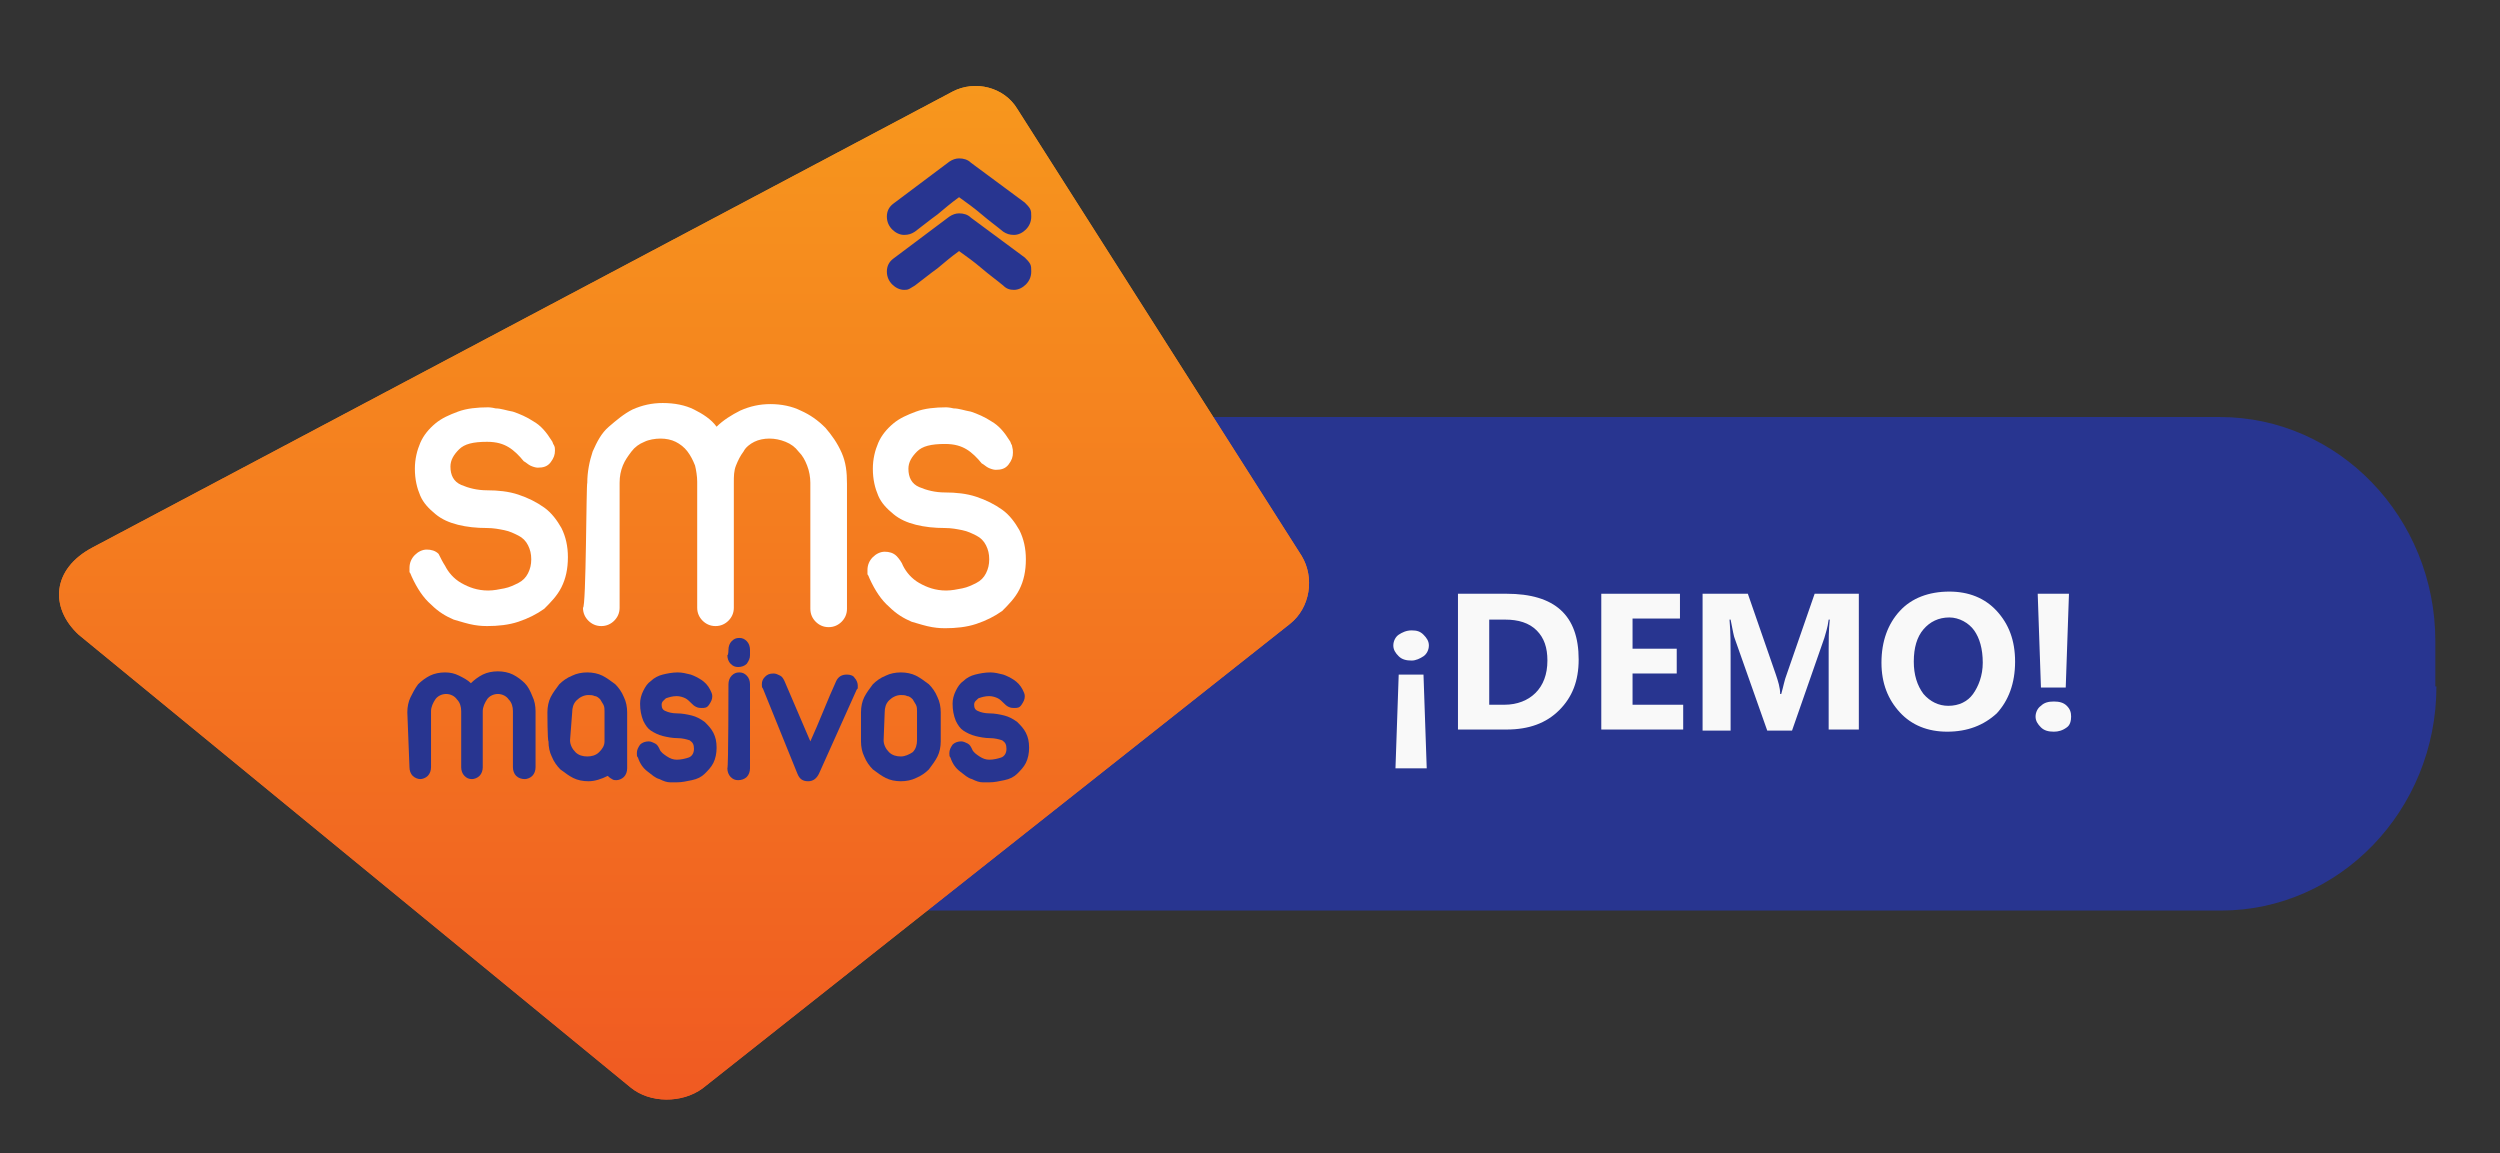 <?xml version="1.0" encoding="utf-8"?>
<!-- Generator: Adobe Illustrator 22.1.0, SVG Export Plug-In . SVG Version: 6.00 Build 0)  -->
<svg version="1.1" id="Layer_1" xmlns="http://www.w3.org/2000/svg" xmlns:xlink="http://www.w3.org/1999/xlink" x="0px" y="0px"
	 viewBox="0 0 232 107" style="enable-background:new 0 0 232 107;" xml:space="preserve">
<rect x="0" y="0" width="232" height="107" fill="#333333" stroke="none"/>
<style type="text/css">
	.st0{fill:#283590;}
	.st1{fill:url(#SVGID_1_);}
	.st2{fill:#FFFFFF;}
	.st3{fill:url(#SVGID_2_);}
	.st4{fill:#F9F9F9;}
</style>
<path class="st0" d="M226.1,63.7c0,11.5-9,20.8-20,20.8H85c-11,0-20-9.3-20-20.8v-4.2c0-11.5,9-20.8,20-20.8h121
	c11,0,20,9.3,20,20.8V63.7z"/>
<g>
	<g>
		<g>
			
				<linearGradient id="SVGID_1_" gradientUnits="userSpaceOnUse" x1="63.433" y1="5.99" x2="63.433" y2="100.01" gradientTransform="matrix(1 0 0 -1 0 108)">
				<stop  offset="0" style="stop-color:#F05A22"/>
				<stop  offset="1" style="stop-color:#F7971D"/>
			</linearGradient>
			<path class="st1" d="M88.4,8.5L8.6,50.8c-3.8,2-4,5.6-1.3,8.1l51.2,42c1.8,1.5,4.8,1.5,6.7,0.1l54.5-43.1
				c1.9-1.5,2.3-4.3,1.1-6.3L94.4,10.1C93.2,8.1,90.5,7.4,88.4,8.5z"/>
			<g>
				<path class="st2" d="M41.3,52.5c0.3,0.6,0.8,1.2,1.5,1.6c0.7,0.4,1.5,0.7,2.5,0.7c0.5,0,1-0.1,1.5-0.2c0.5-0.1,0.9-0.3,1.3-0.5
					c0.4-0.2,0.7-0.5,0.9-0.9c0.2-0.4,0.3-0.8,0.3-1.3c0-0.5-0.1-0.9-0.3-1.3c-0.2-0.4-0.5-0.7-0.9-0.9c-0.4-0.2-0.8-0.4-1.3-0.5
					s-1-0.2-1.6-0.2c-1,0-1.9-0.1-2.7-0.3c-0.8-0.2-1.5-0.5-2.1-1c-0.6-0.5-1.1-1-1.4-1.7c-0.3-0.7-0.5-1.5-0.5-2.5
					c0-0.9,0.2-1.7,0.5-2.4c0.3-0.7,0.8-1.3,1.4-1.8s1.3-0.8,2.1-1.1c0.8-0.3,1.8-0.4,2.8-0.4c0,0,0.3,0,0.7,0.1
					c0.5,0,1,0.2,1.6,0.3c0.6,0.2,1.3,0.5,1.9,0.9c0.7,0.4,1.2,1,1.7,1.8c0.1,0.1,0.1,0.3,0.2,0.4c0.1,0.2,0.1,0.3,0.1,0.5
					c0,0.4-0.1,0.7-0.4,1.1s-0.7,0.5-1.2,0.5c-0.2,0-0.5-0.1-0.7-0.2s-0.4-0.3-0.6-0.4l0,0c-0.4-0.5-0.9-1-1.4-1.3
					c-0.5-0.3-1.1-0.5-2-0.5c-1.3,0-2.1,0.2-2.6,0.7c-0.5,0.5-0.8,1-0.8,1.6c0,0.8,0.3,1.4,1,1.7c0.7,0.3,1.5,0.5,2.4,0.5
					c1,0,2,0.1,2.9,0.4c0.9,0.3,1.7,0.7,2.4,1.2c0.7,0.5,1.2,1.2,1.6,1.9c0.4,0.8,0.6,1.7,0.6,2.7c0,1.1-0.2,2-0.6,2.8
					c-0.4,0.8-1,1.4-1.6,2c-0.7,0.5-1.5,0.9-2.4,1.2c-0.9,0.3-1.9,0.4-2.9,0.4c-0.2,0-0.6,0-1.2-0.1c-0.6-0.1-1.2-0.3-1.9-0.5
					c-0.7-0.3-1.4-0.7-2.1-1.4c-0.7-0.6-1.3-1.5-1.8-2.6c-0.1-0.2-0.1-0.3-0.2-0.4c0-0.1,0-0.3,0-0.4c0-0.5,0.2-0.9,0.5-1.2
					c0.3-0.3,0.7-0.5,1.1-0.5c0.4,0,0.8,0.1,1.1,0.4C40.9,51.8,41.1,52.2,41.3,52.5L41.3,52.5z"/>
				<path class="st2" d="M54.5,44.8c0-1,0.2-2,0.5-2.9c0.4-0.9,0.8-1.7,1.5-2.3s1.4-1.2,2.2-1.6c0.9-0.4,1.8-0.6,2.8-0.6
					c1.1,0,2.1,0.2,2.9,0.6s1.6,0.9,2.1,1.6c0.6-0.6,1.4-1.1,2.2-1.5c0.9-0.4,1.8-0.6,2.8-0.6c1,0,2,0.2,2.8,0.6
					c0.9,0.4,1.6,0.9,2.3,1.6c0.6,0.7,1.1,1.4,1.5,2.3c0.4,0.9,0.5,1.8,0.5,2.9v11.6c0,0.5-0.2,0.9-0.5,1.2
					c-0.3,0.3-0.7,0.5-1.2,0.5c-0.5,0-0.9-0.2-1.2-0.5c-0.3-0.3-0.5-0.7-0.5-1.2V44.8c0-0.5-0.1-1.1-0.3-1.6s-0.4-0.9-0.8-1.3
					c-0.3-0.4-0.7-0.7-1.2-0.9c-0.5-0.2-1-0.3-1.5-0.3c-0.5,0-1,0.1-1.4,0.3c-0.4,0.2-0.8,0.5-1,0.9c-0.3,0.4-0.5,0.8-0.7,1.3
					c-0.2,0.5-0.2,1-0.2,1.6v11.6c0,0.5-0.2,0.9-0.5,1.2c-0.3,0.3-0.7,0.5-1.2,0.5c-0.5,0-0.9-0.2-1.2-0.5c-0.3-0.3-0.5-0.7-0.5-1.2
					V44.7c0-0.5-0.1-1.1-0.2-1.5c-0.2-0.5-0.4-0.9-0.7-1.3c-0.3-0.4-0.7-0.7-1.1-0.9s-0.9-0.3-1.4-0.3c-0.5,0-1.1,0.1-1.5,0.3
					c-0.5,0.2-0.9,0.5-1.2,0.9c-0.3,0.4-0.6,0.8-0.8,1.3s-0.3,1-0.3,1.6v11.6c0,0.5-0.2,0.9-0.5,1.2c-0.3,0.3-0.7,0.5-1.2,0.5
					c-0.5,0-0.9-0.2-1.2-0.5c-0.3-0.3-0.5-0.7-0.5-1.2C54.4,56.4,54.4,44.8,54.5,44.8z"/>
				<path class="st2" d="M83.8,52.5c0.3,0.6,0.8,1.2,1.5,1.6c0.7,0.4,1.5,0.7,2.5,0.7c0.5,0,1-0.1,1.5-0.2c0.5-0.1,0.9-0.3,1.3-0.5
					s0.7-0.5,0.9-0.9c0.2-0.4,0.3-0.8,0.3-1.3c0-0.5-0.1-0.9-0.3-1.3c-0.2-0.4-0.5-0.7-0.9-0.9c-0.4-0.2-0.8-0.4-1.3-0.5
					c-0.5-0.1-1-0.2-1.6-0.2c-1,0-1.9-0.1-2.7-0.3c-0.8-0.2-1.5-0.5-2.1-1c-0.6-0.5-1.1-1-1.4-1.7c-0.3-0.7-0.5-1.5-0.5-2.5
					c0-0.9,0.2-1.7,0.5-2.4s0.8-1.3,1.4-1.8c0.6-0.5,1.3-0.8,2.1-1.1c0.8-0.3,1.8-0.4,2.8-0.4c0,0,0.3,0,0.7,0.1
					c0.5,0,1,0.2,1.6,0.3c0.6,0.2,1.3,0.5,1.9,0.9c0.7,0.4,1.2,1,1.7,1.8c0.1,0.1,0.1,0.3,0.2,0.4C94,41.7,94,41.8,94,42
					c0,0.4-0.1,0.7-0.4,1.1c-0.3,0.4-0.7,0.5-1.2,0.5c-0.2,0-0.5-0.1-0.7-0.2s-0.4-0.3-0.6-0.4l0,0c-0.4-0.5-0.9-1-1.4-1.3
					c-0.5-0.3-1.1-0.5-2-0.5c-1.3,0-2.1,0.2-2.6,0.7c-0.5,0.5-0.8,1-0.8,1.6c0,0.8,0.3,1.4,1,1.7c0.7,0.3,1.5,0.5,2.4,0.5
					c1,0,2,0.1,2.9,0.4c0.9,0.3,1.7,0.7,2.4,1.2c0.7,0.5,1.2,1.2,1.6,1.9c0.4,0.8,0.6,1.7,0.6,2.7c0,1.1-0.2,2-0.6,2.8
					c-0.4,0.8-1,1.4-1.6,2c-0.7,0.5-1.5,0.9-2.4,1.2c-0.9,0.3-1.9,0.4-2.9,0.4c-0.2,0-0.6,0-1.2-0.1c-0.6-0.1-1.2-0.3-1.9-0.5
					c-0.7-0.3-1.4-0.7-2.1-1.4c-0.7-0.6-1.3-1.5-1.8-2.6c-0.1-0.2-0.1-0.3-0.2-0.4c0-0.1,0-0.3,0-0.4c0-0.5,0.2-0.9,0.5-1.2
					c0.3-0.3,0.7-0.5,1.1-0.5c0.4,0,0.8,0.1,1.1,0.4C83.4,51.8,83.7,52.2,83.8,52.5L83.8,52.5z"/>
			</g>
			<g>
				<g>
					<path class="st0" d="M37.8,66.1c0-0.5,0.1-1,0.3-1.4c0.2-0.4,0.4-0.8,0.7-1.2c0.3-0.3,0.7-0.6,1.1-0.8c0.4-0.2,0.9-0.3,1.4-0.3
						c0.5,0,0.9,0.1,1.3,0.3c0.4,0.2,0.8,0.4,1.1,0.7c0.3-0.3,0.7-0.6,1.1-0.8c0.4-0.2,0.9-0.3,1.4-0.3c0.5,0,1,0.1,1.4,0.3
						c0.4,0.2,0.8,0.5,1.1,0.8c0.3,0.3,0.5,0.7,0.7,1.2c0.2,0.4,0.3,0.9,0.3,1.4v5.2c0,0.3-0.1,0.6-0.3,0.8
						c-0.2,0.2-0.5,0.3-0.7,0.3c-0.3,0-0.6-0.1-0.8-0.3c-0.2-0.2-0.3-0.5-0.3-0.8v-5.2c0-0.4-0.1-0.8-0.4-1.1
						c-0.2-0.3-0.6-0.5-1-0.5c-0.4,0-0.8,0.2-1,0.5c-0.2,0.3-0.4,0.7-0.4,1.1v5.2c0,0.3-0.1,0.6-0.3,0.8c-0.2,0.2-0.5,0.3-0.7,0.3
						c-0.3,0-0.5-0.1-0.7-0.3c-0.2-0.2-0.3-0.5-0.3-0.8v-5.2c0-0.4-0.1-0.8-0.4-1.1c-0.2-0.3-0.6-0.5-1-0.5s-0.8,0.2-1,0.5
						c-0.2,0.3-0.4,0.7-0.4,1.1v5.2c0,0.3-0.1,0.6-0.3,0.8c-0.2,0.2-0.5,0.3-0.7,0.3s-0.5-0.1-0.7-0.3c-0.2-0.2-0.3-0.5-0.3-0.8
						L37.8,66.1L37.8,66.1z"/>
					<path class="st0" d="M50.8,66.1c0-0.5,0.1-1,0.3-1.4c0.2-0.4,0.5-0.8,0.8-1.2c0.3-0.3,0.7-0.6,1.2-0.8c0.4-0.2,0.9-0.3,1.4-0.3
						c0.5,0,1,0.1,1.4,0.3c0.4,0.2,0.8,0.5,1.2,0.8c0.3,0.3,0.6,0.7,0.8,1.2c0.2,0.4,0.3,0.9,0.3,1.4v5.2c0,0.3-0.1,0.6-0.3,0.8
						c-0.2,0.2-0.5,0.3-0.7,0.3c-0.1,0-0.3,0-0.4-0.1c-0.2-0.1-0.3-0.2-0.4-0.3c-0.6,0.3-1.2,0.5-1.8,0.5c-0.5,0-1-0.1-1.4-0.3
						c-0.4-0.2-0.8-0.5-1.2-0.8c-0.3-0.3-0.6-0.7-0.8-1.2c-0.2-0.4-0.3-0.9-0.3-1.4C50.8,68.7,50.8,66.1,50.8,66.1z M52.9,68.7
						c0,0.4,0.2,0.8,0.5,1.1c0.3,0.3,0.7,0.4,1.1,0.4c0.4,0,0.8-0.1,1.1-0.4c0.3-0.3,0.5-0.6,0.5-1v-2.8c0-0.2,0-0.4-0.1-0.6
						s-0.2-0.3-0.3-0.5c-0.1-0.1-0.3-0.3-0.5-0.3c-0.2-0.1-0.4-0.1-0.6-0.1c-0.4,0-0.8,0.2-1.1,0.5c-0.3,0.3-0.4,0.7-0.4,1.1
						L52.9,68.7L52.9,68.7z"/>
					<path class="st0" d="M59.4,65.3c0-0.4,0.1-0.8,0.3-1.2c0.2-0.4,0.4-0.7,0.7-0.9c0.3-0.3,0.7-0.5,1.1-0.6
						c0.4-0.1,0.9-0.2,1.4-0.2c0.4,0,0.8,0.1,1.2,0.2c0.3,0.1,0.7,0.3,1,0.5c0.3,0.2,0.6,0.5,0.8,0.9c0.1,0.2,0.2,0.4,0.2,0.6
						c0,0.3-0.1,0.5-0.3,0.8s-0.4,0.3-0.7,0.3c-0.1,0-0.3,0-0.5-0.1c-0.2-0.1-0.3-0.2-0.4-0.3v0c-0.2-0.2-0.4-0.4-0.6-0.5
						c-0.2-0.1-0.5-0.2-0.8-0.2c-0.4,0-0.7,0.1-1,0.2c-0.2,0.2-0.4,0.3-0.4,0.6c0,0.3,0.1,0.5,0.4,0.6c0.2,0.1,0.6,0.2,1,0.2
						c0.5,0,1,0.1,1.4,0.2c0.4,0.1,0.8,0.3,1.2,0.6c0.3,0.3,0.6,0.6,0.8,1c0.2,0.4,0.3,0.8,0.3,1.4c0,0.5-0.1,1-0.3,1.4
						s-0.5,0.7-0.8,1c-0.3,0.3-0.7,0.5-1.2,0.6c-0.5,0.1-0.9,0.2-1.4,0.2c-0.1,0-0.3,0-0.6,0c-0.3,0-0.6-0.1-1-0.3
						c-0.4-0.1-0.7-0.4-1.1-0.7c-0.4-0.3-0.7-0.7-0.9-1.3c-0.1-0.1-0.1-0.2-0.1-0.4c0-0.3,0.1-0.5,0.3-0.8c0.2-0.2,0.5-0.3,0.8-0.3
						c0.2,0,0.4,0.1,0.6,0.2c0.2,0.1,0.3,0.3,0.4,0.5c0.1,0.3,0.4,0.5,0.7,0.7c0.3,0.2,0.6,0.3,0.9,0.3c0.4,0,0.8-0.1,1.1-0.2
						s0.5-0.4,0.5-0.8c0-0.4-0.1-0.6-0.4-0.8c-0.3-0.1-0.7-0.2-1.1-0.2c-0.5,0-1-0.1-1.4-0.2c-0.4-0.1-0.8-0.3-1.1-0.5
						c-0.3-0.2-0.5-0.5-0.7-0.9C59.5,66.4,59.4,65.9,59.4,65.3z"/>
					<path class="st0" d="M67.6,60.3c0-0.3,0.1-0.6,0.3-0.8c0.2-0.2,0.4-0.3,0.7-0.3c0.3,0,0.5,0.1,0.7,0.3c0.2,0.2,0.3,0.5,0.3,0.8
						v0.5c0,0.3-0.1,0.5-0.3,0.8c-0.2,0.2-0.5,0.3-0.8,0.3c-0.3,0-0.5-0.1-0.7-0.3s-0.3-0.5-0.3-0.8C67.6,60.8,67.6,60.3,67.6,60.3z
						 M67.6,63.5c0-0.3,0.1-0.6,0.3-0.8c0.2-0.2,0.4-0.3,0.7-0.3c0.3,0,0.5,0.1,0.7,0.3c0.2,0.2,0.3,0.5,0.3,0.8v7.8
						c0,0.3-0.1,0.6-0.3,0.8c-0.2,0.2-0.5,0.3-0.8,0.3c-0.3,0-0.5-0.1-0.7-0.3c-0.2-0.2-0.3-0.5-0.3-0.8
						C67.6,71.3,67.6,63.5,67.6,63.5z"/>
					<path class="st0" d="M70.8,63.9c-0.1-0.1-0.1-0.2-0.1-0.4c0-0.3,0.1-0.5,0.3-0.7c0.2-0.2,0.4-0.3,0.8-0.3
						c0.2,0,0.4,0.1,0.6,0.2c0.2,0.1,0.3,0.3,0.4,0.5l2.4,5.6c0.4-0.9,0.8-1.8,1.2-2.8s0.8-1.9,1.2-2.8c0.2-0.4,0.5-0.6,1-0.6
						c0.3,0,0.6,0.1,0.7,0.3c0.2,0.2,0.3,0.5,0.3,0.7c0,0.1,0,0.1,0,0.2c0,0.1,0,0.1-0.1,0.2L76,71.8c-0.2,0.4-0.5,0.7-1,0.7
						c-0.5,0-0.8-0.2-1-0.7l0,0L70.8,63.9z"/>
					<path class="st0" d="M79.9,66.1c0-0.5,0.1-1,0.3-1.4s0.5-0.8,0.8-1.2c0.3-0.3,0.7-0.6,1.2-0.8c0.4-0.2,0.9-0.3,1.4-0.3
						c0.5,0,1,0.1,1.4,0.3c0.4,0.2,0.8,0.5,1.2,0.8c0.3,0.3,0.6,0.7,0.8,1.2c0.2,0.4,0.3,0.9,0.3,1.4v2.7c0,0.5-0.1,1-0.3,1.4
						c-0.2,0.4-0.5,0.8-0.8,1.2c-0.3,0.3-0.7,0.6-1.2,0.8c-0.4,0.2-0.9,0.3-1.4,0.3c-0.5,0-1-0.1-1.4-0.3c-0.4-0.2-0.8-0.5-1.2-0.8
						c-0.3-0.3-0.6-0.7-0.8-1.2c-0.2-0.4-0.3-0.9-0.3-1.4V66.1z M82,68.7c0,0.4,0.2,0.8,0.5,1.1c0.3,0.3,0.7,0.4,1.1,0.4
						c0.4,0,0.8-0.2,1.1-0.4c0.3-0.3,0.4-0.7,0.4-1.1v-2.7c0-0.2,0-0.4-0.1-0.6s-0.2-0.3-0.3-0.5c-0.1-0.1-0.3-0.3-0.5-0.3
						c-0.2-0.1-0.4-0.1-0.6-0.1c-0.4,0-0.8,0.2-1.1,0.5c-0.3,0.3-0.4,0.7-0.4,1.1L82,68.7L82,68.7z"/>
					<path class="st0" d="M88.4,65.3c0-0.4,0.1-0.8,0.3-1.2c0.2-0.4,0.4-0.7,0.7-0.9c0.3-0.3,0.7-0.5,1.1-0.6
						c0.4-0.1,0.9-0.2,1.4-0.2c0.4,0,0.8,0.1,1.2,0.2c0.3,0.1,0.7,0.3,1,0.5c0.3,0.2,0.6,0.5,0.8,0.9c0.1,0.2,0.2,0.4,0.2,0.6
						c0,0.3-0.1,0.5-0.3,0.8s-0.4,0.3-0.7,0.3c-0.1,0-0.3,0-0.5-0.1c-0.2-0.1-0.3-0.2-0.4-0.3v0c-0.2-0.2-0.4-0.4-0.6-0.5
						c-0.2-0.1-0.5-0.2-0.8-0.2c-0.4,0-0.7,0.1-1,0.2c-0.2,0.2-0.4,0.3-0.4,0.6c0,0.3,0.1,0.5,0.4,0.6c0.2,0.1,0.6,0.2,1,0.2
						c0.5,0,1,0.1,1.4,0.2c0.4,0.1,0.8,0.3,1.2,0.6c0.3,0.3,0.6,0.6,0.8,1c0.2,0.4,0.3,0.8,0.3,1.4c0,0.5-0.1,1-0.3,1.4
						s-0.5,0.7-0.8,1c-0.3,0.3-0.7,0.5-1.2,0.6c-0.5,0.1-0.9,0.2-1.4,0.2c-0.1,0-0.3,0-0.6,0c-0.3,0-0.6-0.1-1-0.3
						c-0.4-0.1-0.7-0.4-1.1-0.7c-0.4-0.3-0.7-0.7-0.9-1.3c-0.1-0.1-0.1-0.2-0.1-0.4c0-0.3,0.1-0.5,0.3-0.8c0.2-0.2,0.5-0.3,0.8-0.3
						c0.2,0,0.4,0.1,0.6,0.2c0.2,0.1,0.3,0.3,0.4,0.5c0.1,0.3,0.4,0.5,0.7,0.7c0.3,0.2,0.6,0.3,0.9,0.3c0.4,0,0.8-0.1,1.1-0.2
						c0.3-0.1,0.5-0.4,0.5-0.8c0-0.4-0.1-0.6-0.4-0.8c-0.3-0.1-0.7-0.2-1.1-0.2c-0.5,0-1-0.1-1.4-0.2s-0.8-0.3-1.1-0.5
						s-0.5-0.5-0.7-0.9C88.5,66.4,88.4,65.9,88.4,65.3z"/>
				</g>
				<g>
					<path class="st0" d="M95.1,18.8c0.2,0.2,0.4,0.4,0.5,0.6c0.1,0.2,0.1,0.4,0.1,0.7c0,0.5-0.2,0.9-0.5,1.2s-0.7,0.5-1.1,0.5
						c-0.4,0-0.7-0.1-1-0.3c-0.6-0.5-1.3-1-2-1.6c-0.7-0.6-1.4-1.1-2.1-1.6c-0.7,0.5-1.4,1.1-2,1.6c-0.7,0.5-1.3,1-2.1,1.6
						c-0.3,0.2-0.6,0.3-1,0.3s-0.8-0.2-1.1-0.5c-0.3-0.3-0.5-0.7-0.5-1.2c0-0.5,0.2-0.9,0.6-1.2l5.2-3.9c0.3-0.2,0.6-0.3,0.9-0.3
						c0.4,0,0.8,0.1,1.1,0.4L95.1,18.8z M95.1,23.9c0.2,0.2,0.4,0.4,0.5,0.6s0.1,0.4,0.1,0.7c0,0.5-0.2,0.9-0.5,1.2
						c-0.3,0.3-0.7,0.5-1.1,0.5c-0.4,0-0.7-0.1-1-0.4c-0.6-0.5-1.3-1-2-1.6c-0.7-0.6-1.4-1.1-2.1-1.6c-0.7,0.5-1.4,1.1-2,1.6
						c-0.7,0.5-1.3,1-2.1,1.6c-0.2,0.1-0.3,0.2-0.5,0.3s-0.3,0.1-0.5,0.1c-0.4,0-0.8-0.2-1.1-0.5c-0.3-0.3-0.5-0.7-0.5-1.2
						c0-0.5,0.2-0.9,0.6-1.2l5.2-3.9c0.3-0.2,0.6-0.3,0.9-0.3c0.4,0,0.8,0.1,1.1,0.4L95.1,23.9z"/>
				</g>
			</g>
			
				<linearGradient id="SVGID_2_" gradientUnits="userSpaceOnUse" x1="63.433" y1="5.99" x2="63.433" y2="100.01" gradientTransform="matrix(1 0 0 -1 0 108)">
				<stop  offset="0" style="stop-color:#F05A22"/>
				<stop  offset="1" style="stop-color:#F7971D"/>
			</linearGradient>
			<path class="st3" d="M88.4,8.5L8.6,50.8c-3.8,2-4,5.6-1.3,8.1l51.2,42c1.8,1.5,4.8,1.5,6.7,0.1l54.5-43.1
				c1.9-1.5,2.3-4.3,1.1-6.3L94.4,10.1C93.2,8.1,90.5,7.4,88.4,8.5z"/>
			<g>
				<path class="st2" d="M41.3,52.5c0.3,0.6,0.8,1.2,1.5,1.6c0.7,0.4,1.5,0.7,2.5,0.7c0.5,0,1-0.1,1.5-0.2c0.5-0.1,0.9-0.3,1.3-0.5
					c0.4-0.2,0.7-0.5,0.9-0.9c0.2-0.4,0.3-0.8,0.3-1.3c0-0.5-0.1-0.9-0.3-1.3c-0.2-0.4-0.5-0.7-0.9-0.9c-0.4-0.2-0.8-0.4-1.3-0.5
					s-1-0.2-1.6-0.2c-1,0-1.9-0.1-2.7-0.3c-0.8-0.2-1.5-0.5-2.1-1c-0.6-0.5-1.1-1-1.4-1.7c-0.3-0.7-0.5-1.5-0.5-2.5
					c0-0.9,0.2-1.7,0.5-2.4c0.3-0.7,0.8-1.3,1.4-1.8s1.3-0.8,2.1-1.1c0.8-0.3,1.8-0.4,2.8-0.4c0,0,0.3,0,0.7,0.1
					c0.5,0,1,0.2,1.6,0.3c0.6,0.2,1.3,0.5,1.9,0.9c0.7,0.4,1.2,1,1.7,1.8c0.1,0.1,0.1,0.3,0.2,0.4c0.1,0.2,0.1,0.3,0.1,0.5
					c0,0.4-0.1,0.7-0.4,1.1s-0.7,0.5-1.2,0.5c-0.2,0-0.5-0.1-0.7-0.2s-0.4-0.3-0.6-0.4l0,0c-0.4-0.5-0.9-1-1.4-1.3
					c-0.5-0.3-1.1-0.5-2-0.5c-1.3,0-2.1,0.2-2.6,0.7c-0.5,0.5-0.8,1-0.8,1.6c0,0.8,0.3,1.4,1,1.7c0.7,0.3,1.5,0.5,2.4,0.5
					c1,0,2,0.1,2.9,0.4c0.9,0.3,1.7,0.7,2.4,1.2c0.7,0.5,1.2,1.2,1.6,1.9c0.4,0.8,0.6,1.7,0.6,2.7c0,1.1-0.2,2-0.6,2.8
					c-0.4,0.8-1,1.4-1.6,2c-0.7,0.5-1.5,0.9-2.4,1.2c-0.9,0.3-1.9,0.4-2.9,0.4c-0.2,0-0.6,0-1.2-0.1c-0.6-0.1-1.2-0.3-1.9-0.5
					c-0.7-0.3-1.4-0.7-2.1-1.4c-0.7-0.6-1.3-1.5-1.8-2.6c-0.1-0.2-0.1-0.3-0.2-0.4c0-0.1,0-0.3,0-0.4c0-0.5,0.2-0.9,0.5-1.2
					c0.3-0.3,0.7-0.5,1.1-0.5c0.4,0,0.8,0.1,1.1,0.4C40.9,51.8,41.1,52.2,41.3,52.5L41.3,52.5z"/>
				<path class="st2" d="M54.5,44.8c0-1,0.2-2,0.5-2.9c0.4-0.9,0.8-1.7,1.5-2.3s1.4-1.2,2.2-1.6c0.9-0.4,1.8-0.6,2.8-0.6
					c1.1,0,2.1,0.2,2.9,0.6s1.6,0.9,2.1,1.6c0.6-0.6,1.4-1.1,2.2-1.5c0.9-0.4,1.8-0.6,2.8-0.6c1,0,2,0.2,2.8,0.6
					c0.9,0.4,1.6,0.9,2.3,1.6c0.6,0.7,1.1,1.4,1.5,2.3c0.4,0.9,0.5,1.8,0.5,2.9v11.6c0,0.5-0.2,0.9-0.5,1.2
					c-0.3,0.3-0.7,0.5-1.2,0.5c-0.5,0-0.9-0.2-1.2-0.5c-0.3-0.3-0.5-0.7-0.5-1.2V44.8c0-0.5-0.1-1.1-0.3-1.6s-0.4-0.9-0.8-1.3
					c-0.3-0.4-0.7-0.7-1.2-0.9c-0.5-0.2-1-0.3-1.5-0.3c-0.5,0-1,0.1-1.4,0.3c-0.4,0.2-0.8,0.5-1,0.9c-0.3,0.4-0.5,0.8-0.7,1.3
					c-0.2,0.5-0.2,1-0.2,1.6v11.6c0,0.5-0.2,0.9-0.5,1.2c-0.3,0.3-0.7,0.5-1.2,0.5c-0.5,0-0.9-0.2-1.2-0.5c-0.3-0.3-0.5-0.7-0.5-1.2
					V44.7c0-0.5-0.1-1.1-0.2-1.5c-0.2-0.5-0.4-0.9-0.7-1.3c-0.3-0.4-0.7-0.7-1.1-0.9s-0.9-0.3-1.4-0.3c-0.5,0-1.1,0.1-1.5,0.3
					c-0.5,0.2-0.9,0.5-1.2,0.9c-0.3,0.4-0.6,0.8-0.8,1.3s-0.3,1-0.3,1.6v11.6c0,0.5-0.2,0.9-0.5,1.2c-0.3,0.3-0.7,0.5-1.2,0.5
					c-0.5,0-0.9-0.2-1.2-0.5c-0.3-0.3-0.5-0.7-0.5-1.2C54.4,56.4,54.4,44.8,54.5,44.8z"/>
				<path class="st2" d="M83.8,52.5c0.3,0.6,0.8,1.2,1.5,1.6c0.7,0.4,1.5,0.7,2.5,0.7c0.5,0,1-0.1,1.5-0.2c0.5-0.1,0.9-0.3,1.3-0.5
					s0.7-0.5,0.9-0.9c0.2-0.4,0.3-0.8,0.3-1.3c0-0.5-0.1-0.9-0.3-1.3c-0.2-0.4-0.5-0.7-0.9-0.9c-0.4-0.2-0.8-0.4-1.3-0.5
					c-0.5-0.1-1-0.2-1.6-0.2c-1,0-1.9-0.1-2.7-0.3c-0.8-0.2-1.5-0.5-2.1-1c-0.6-0.5-1.1-1-1.4-1.7c-0.3-0.7-0.5-1.5-0.5-2.5
					c0-0.9,0.2-1.7,0.5-2.4s0.8-1.3,1.4-1.8c0.6-0.5,1.3-0.8,2.1-1.1c0.8-0.3,1.8-0.4,2.8-0.4c0,0,0.3,0,0.7,0.1
					c0.5,0,1,0.2,1.6,0.3c0.6,0.2,1.3,0.5,1.9,0.9c0.7,0.4,1.2,1,1.7,1.8c0.1,0.1,0.1,0.3,0.2,0.4C94,41.7,94,41.8,94,42
					c0,0.4-0.1,0.7-0.4,1.1c-0.3,0.4-0.7,0.5-1.2,0.5c-0.2,0-0.5-0.1-0.7-0.2s-0.4-0.3-0.6-0.4l0,0c-0.4-0.5-0.9-1-1.4-1.3
					c-0.5-0.3-1.1-0.5-2-0.5c-1.3,0-2.1,0.2-2.6,0.7c-0.5,0.5-0.8,1-0.8,1.6c0,0.8,0.3,1.4,1,1.7c0.7,0.3,1.5,0.5,2.4,0.5
					c1,0,2,0.1,2.9,0.4c0.9,0.3,1.7,0.7,2.4,1.2c0.7,0.5,1.2,1.2,1.6,1.9c0.4,0.8,0.6,1.7,0.6,2.7c0,1.1-0.2,2-0.6,2.8
					c-0.4,0.8-1,1.4-1.6,2c-0.7,0.5-1.5,0.9-2.4,1.2c-0.9,0.3-1.9,0.4-2.9,0.4c-0.2,0-0.6,0-1.2-0.1c-0.6-0.1-1.2-0.3-1.9-0.5
					c-0.7-0.3-1.4-0.7-2.1-1.4c-0.7-0.6-1.3-1.5-1.8-2.6c-0.1-0.2-0.1-0.3-0.2-0.4c0-0.1,0-0.3,0-0.4c0-0.5,0.2-0.9,0.5-1.2
					c0.3-0.3,0.7-0.5,1.1-0.5c0.4,0,0.8,0.1,1.1,0.4C83.4,51.8,83.7,52.2,83.8,52.5L83.8,52.5z"/>
			</g>
			<g>
				<g>
					<path class="st0" d="M37.8,66.1c0-0.5,0.1-1,0.3-1.4c0.2-0.4,0.4-0.8,0.7-1.2c0.3-0.3,0.7-0.6,1.1-0.8c0.4-0.2,0.9-0.3,1.4-0.3
						c0.5,0,0.9,0.1,1.3,0.3c0.4,0.2,0.8,0.4,1.1,0.7c0.3-0.3,0.7-0.6,1.1-0.8c0.4-0.2,0.9-0.3,1.4-0.3c0.5,0,1,0.1,1.4,0.3
						c0.4,0.2,0.8,0.5,1.1,0.8c0.3,0.3,0.5,0.7,0.7,1.2c0.2,0.4,0.3,0.9,0.3,1.4v5.2c0,0.3-0.1,0.6-0.3,0.8
						c-0.2,0.2-0.5,0.3-0.7,0.3c-0.3,0-0.6-0.1-0.8-0.3c-0.2-0.2-0.3-0.5-0.3-0.8v-5.2c0-0.4-0.1-0.8-0.4-1.1
						c-0.2-0.3-0.6-0.5-1-0.5c-0.4,0-0.8,0.2-1,0.5c-0.2,0.3-0.4,0.7-0.4,1.1v5.2c0,0.3-0.1,0.6-0.3,0.8c-0.2,0.2-0.5,0.3-0.7,0.3
						c-0.3,0-0.5-0.1-0.7-0.3c-0.2-0.2-0.3-0.5-0.3-0.8v-5.2c0-0.4-0.1-0.8-0.4-1.1c-0.2-0.3-0.6-0.5-1-0.5s-0.8,0.2-1,0.5
						c-0.2,0.3-0.4,0.7-0.4,1.1v5.2c0,0.3-0.1,0.6-0.3,0.8c-0.2,0.2-0.5,0.3-0.7,0.3s-0.5-0.1-0.7-0.3c-0.2-0.2-0.3-0.5-0.3-0.8
						L37.8,66.1L37.8,66.1z"/>
					<path class="st0" d="M50.8,66.1c0-0.5,0.1-1,0.3-1.4c0.2-0.4,0.5-0.8,0.8-1.2c0.3-0.3,0.7-0.6,1.2-0.8c0.4-0.2,0.9-0.3,1.4-0.3
						c0.5,0,1,0.1,1.4,0.3c0.4,0.2,0.8,0.5,1.2,0.8c0.3,0.3,0.6,0.7,0.8,1.2c0.2,0.4,0.3,0.9,0.3,1.4v5.2c0,0.3-0.1,0.6-0.3,0.8
						c-0.2,0.2-0.5,0.3-0.7,0.3c-0.1,0-0.3,0-0.4-0.1c-0.2-0.1-0.3-0.2-0.4-0.3c-0.6,0.3-1.2,0.5-1.8,0.5c-0.5,0-1-0.1-1.4-0.3
						c-0.4-0.2-0.8-0.5-1.2-0.8c-0.3-0.3-0.6-0.7-0.8-1.2c-0.2-0.4-0.3-0.9-0.3-1.4C50.8,68.7,50.8,66.1,50.8,66.1z M52.9,68.7
						c0,0.4,0.2,0.8,0.5,1.1c0.3,0.3,0.7,0.4,1.1,0.4c0.4,0,0.8-0.1,1.1-0.4c0.3-0.3,0.5-0.6,0.5-1v-2.8c0-0.2,0-0.4-0.1-0.6
						s-0.2-0.3-0.3-0.5c-0.1-0.1-0.3-0.3-0.5-0.3c-0.2-0.1-0.4-0.1-0.6-0.1c-0.4,0-0.8,0.2-1.1,0.5c-0.3,0.3-0.4,0.7-0.4,1.1
						L52.9,68.7L52.9,68.7z"/>
					<path class="st0" d="M59.4,65.3c0-0.4,0.1-0.8,0.3-1.2c0.2-0.4,0.4-0.7,0.7-0.9c0.3-0.3,0.7-0.5,1.1-0.6
						c0.4-0.1,0.9-0.2,1.4-0.2c0.4,0,0.8,0.1,1.2,0.2c0.3,0.1,0.7,0.3,1,0.5c0.3,0.2,0.6,0.5,0.8,0.9c0.1,0.2,0.2,0.4,0.2,0.6
						c0,0.3-0.1,0.5-0.3,0.8s-0.4,0.3-0.7,0.3c-0.1,0-0.3,0-0.5-0.1c-0.2-0.1-0.3-0.2-0.4-0.3v0c-0.2-0.2-0.4-0.4-0.6-0.5
						c-0.2-0.1-0.5-0.2-0.8-0.2c-0.4,0-0.7,0.1-1,0.2c-0.2,0.2-0.4,0.3-0.4,0.6c0,0.3,0.1,0.5,0.4,0.6c0.2,0.1,0.6,0.2,1,0.2
						c0.5,0,1,0.1,1.4,0.2c0.4,0.1,0.8,0.3,1.2,0.6c0.3,0.3,0.6,0.6,0.8,1c0.2,0.4,0.3,0.8,0.3,1.4c0,0.5-0.1,1-0.3,1.4
						s-0.5,0.7-0.8,1c-0.3,0.3-0.7,0.5-1.2,0.6c-0.5,0.1-0.9,0.2-1.4,0.2c-0.1,0-0.3,0-0.6,0c-0.3,0-0.6-0.1-1-0.3
						c-0.4-0.1-0.7-0.4-1.1-0.7c-0.4-0.3-0.7-0.7-0.9-1.3c-0.1-0.1-0.1-0.2-0.1-0.4c0-0.3,0.1-0.5,0.3-0.8c0.2-0.2,0.5-0.3,0.8-0.3
						c0.2,0,0.4,0.1,0.6,0.2c0.2,0.1,0.3,0.3,0.4,0.5c0.1,0.3,0.4,0.5,0.7,0.7c0.3,0.2,0.6,0.3,0.9,0.3c0.4,0,0.8-0.1,1.1-0.2
						s0.5-0.4,0.5-0.8c0-0.4-0.1-0.6-0.4-0.8c-0.3-0.1-0.7-0.2-1.1-0.2c-0.5,0-1-0.1-1.4-0.2c-0.4-0.1-0.8-0.3-1.1-0.5
						c-0.3-0.2-0.5-0.5-0.7-0.9C59.5,66.4,59.4,65.9,59.4,65.3z"/>
					<path class="st0" d="M67.6,60.3c0-0.3,0.1-0.6,0.3-0.8c0.2-0.2,0.4-0.3,0.7-0.3c0.3,0,0.5,0.1,0.7,0.3c0.2,0.2,0.3,0.5,0.3,0.8
						v0.5c0,0.3-0.1,0.5-0.3,0.8c-0.2,0.2-0.5,0.3-0.8,0.3c-0.3,0-0.5-0.1-0.7-0.3s-0.3-0.5-0.3-0.8C67.6,60.8,67.6,60.3,67.6,60.3z
						 M67.6,63.5c0-0.3,0.1-0.6,0.3-0.8c0.2-0.2,0.4-0.3,0.7-0.3c0.3,0,0.5,0.1,0.7,0.3c0.2,0.2,0.3,0.5,0.3,0.8v7.8
						c0,0.3-0.1,0.6-0.3,0.8c-0.2,0.2-0.5,0.3-0.8,0.3c-0.3,0-0.5-0.1-0.7-0.3c-0.2-0.2-0.3-0.5-0.3-0.8
						C67.6,71.3,67.6,63.5,67.6,63.5z"/>
					<path class="st0" d="M70.8,63.9c-0.1-0.1-0.1-0.2-0.1-0.4c0-0.3,0.1-0.5,0.3-0.7c0.2-0.2,0.4-0.3,0.8-0.3
						c0.2,0,0.4,0.1,0.6,0.2c0.2,0.1,0.3,0.3,0.4,0.5l2.4,5.6c0.4-0.9,0.8-1.8,1.2-2.8s0.8-1.9,1.2-2.8c0.2-0.4,0.5-0.6,1-0.6
						c0.3,0,0.6,0.1,0.7,0.3c0.2,0.2,0.3,0.5,0.3,0.7c0,0.1,0,0.1,0,0.2c0,0.1,0,0.1-0.1,0.2L76,71.8c-0.2,0.4-0.5,0.7-1,0.7
						c-0.5,0-0.8-0.2-1-0.7l0,0L70.8,63.9z"/>
					<path class="st0" d="M79.9,66.1c0-0.5,0.1-1,0.3-1.4s0.5-0.8,0.8-1.2c0.3-0.3,0.7-0.6,1.2-0.8c0.4-0.2,0.9-0.3,1.4-0.3
						c0.5,0,1,0.1,1.4,0.3c0.4,0.2,0.8,0.5,1.2,0.8c0.3,0.3,0.6,0.7,0.8,1.2c0.2,0.4,0.3,0.9,0.3,1.4v2.7c0,0.5-0.1,1-0.3,1.4
						c-0.2,0.4-0.5,0.8-0.8,1.2c-0.3,0.3-0.7,0.6-1.2,0.8c-0.4,0.2-0.9,0.3-1.4,0.3c-0.5,0-1-0.1-1.4-0.3c-0.4-0.2-0.8-0.5-1.2-0.8
						c-0.3-0.3-0.6-0.7-0.8-1.2c-0.2-0.4-0.3-0.9-0.3-1.4V66.1z M82,68.7c0,0.4,0.2,0.8,0.5,1.1c0.3,0.3,0.7,0.4,1.1,0.4
						c0.4,0,0.8-0.2,1.1-0.4c0.3-0.3,0.4-0.7,0.4-1.1v-2.7c0-0.2,0-0.4-0.1-0.6s-0.2-0.3-0.3-0.5c-0.1-0.1-0.3-0.3-0.5-0.3
						c-0.2-0.1-0.4-0.1-0.6-0.1c-0.4,0-0.8,0.2-1.1,0.5c-0.3,0.3-0.4,0.7-0.4,1.1L82,68.7L82,68.7z"/>
					<path class="st0" d="M88.4,65.3c0-0.4,0.1-0.8,0.3-1.2c0.2-0.4,0.4-0.7,0.7-0.9c0.3-0.3,0.7-0.5,1.1-0.6
						c0.4-0.1,0.9-0.2,1.4-0.2c0.4,0,0.8,0.1,1.2,0.2c0.3,0.1,0.7,0.3,1,0.5c0.3,0.2,0.6,0.5,0.8,0.9c0.1,0.2,0.2,0.4,0.2,0.6
						c0,0.3-0.1,0.5-0.3,0.8s-0.4,0.3-0.7,0.3c-0.1,0-0.3,0-0.5-0.1c-0.2-0.1-0.3-0.2-0.4-0.3v0c-0.2-0.2-0.4-0.4-0.6-0.5
						c-0.2-0.1-0.5-0.2-0.8-0.2c-0.4,0-0.7,0.1-1,0.2c-0.2,0.2-0.4,0.3-0.4,0.6c0,0.3,0.1,0.5,0.4,0.6c0.2,0.1,0.6,0.2,1,0.2
						c0.5,0,1,0.1,1.4,0.2c0.4,0.1,0.8,0.3,1.2,0.6c0.3,0.3,0.6,0.6,0.8,1c0.2,0.4,0.3,0.8,0.3,1.4c0,0.5-0.1,1-0.3,1.4
						s-0.5,0.7-0.8,1c-0.3,0.3-0.7,0.5-1.2,0.6c-0.5,0.1-0.9,0.2-1.4,0.2c-0.1,0-0.3,0-0.6,0c-0.3,0-0.6-0.1-1-0.3
						c-0.4-0.1-0.7-0.4-1.1-0.7c-0.4-0.3-0.7-0.7-0.9-1.3c-0.1-0.1-0.1-0.2-0.1-0.4c0-0.3,0.1-0.5,0.3-0.8c0.2-0.2,0.5-0.3,0.8-0.3
						c0.2,0,0.4,0.1,0.6,0.2c0.2,0.1,0.3,0.3,0.4,0.5c0.1,0.3,0.4,0.5,0.7,0.7c0.3,0.2,0.6,0.3,0.9,0.3c0.4,0,0.8-0.1,1.1-0.2
						c0.3-0.1,0.5-0.4,0.5-0.8c0-0.4-0.1-0.6-0.4-0.8c-0.3-0.1-0.7-0.2-1.1-0.2c-0.5,0-1-0.1-1.4-0.2s-0.8-0.3-1.1-0.5
						s-0.5-0.5-0.7-0.9C88.5,66.4,88.4,65.9,88.4,65.3z"/>
				</g>
				<g>
					<path class="st0" d="M95.1,18.8c0.2,0.2,0.4,0.4,0.5,0.6c0.1,0.2,0.1,0.4,0.1,0.7c0,0.5-0.2,0.9-0.5,1.2s-0.7,0.5-1.1,0.5
						c-0.4,0-0.7-0.1-1-0.3c-0.6-0.5-1.3-1-2-1.6c-0.7-0.6-1.4-1.1-2.1-1.6c-0.7,0.5-1.4,1.1-2,1.6c-0.7,0.5-1.3,1-2.1,1.6
						c-0.3,0.2-0.6,0.3-1,0.3s-0.8-0.2-1.1-0.5c-0.3-0.3-0.5-0.7-0.5-1.2c0-0.5,0.2-0.9,0.6-1.2l5.2-3.9c0.3-0.2,0.6-0.3,0.9-0.3
						c0.4,0,0.8,0.1,1.1,0.4L95.1,18.8z M95.1,23.9c0.2,0.2,0.4,0.4,0.5,0.6s0.1,0.4,0.1,0.7c0,0.5-0.2,0.9-0.5,1.2
						c-0.3,0.3-0.7,0.5-1.1,0.5c-0.4,0-0.7-0.1-1-0.4c-0.6-0.5-1.3-1-2-1.6c-0.7-0.6-1.4-1.1-2.1-1.6c-0.7,0.5-1.4,1.1-2,1.6
						c-0.7,0.5-1.3,1-2.1,1.6c-0.2,0.1-0.3,0.2-0.5,0.3s-0.3,0.1-0.5,0.1c-0.4,0-0.8-0.2-1.1-0.5c-0.3-0.3-0.5-0.7-0.5-1.2
						c0-0.5,0.2-0.9,0.6-1.2l5.2-3.9c0.3-0.2,0.6-0.3,0.9-0.3c0.4,0,0.8,0.1,1.1,0.4L95.1,23.9z"/>
				</g>
			</g>
		</g>
	</g>
</g>
<g>
	<path class="st4" d="M131,61.3c-0.5,0-0.9-0.1-1.2-0.4s-0.5-0.6-0.5-1c0-0.4,0.2-0.8,0.5-1s0.7-0.4,1.2-0.4c0.5,0,0.8,0.1,1.1,0.4
		s0.5,0.6,0.5,1c0,0.4-0.2,0.8-0.5,1S131.4,61.3,131,61.3z M132.4,71.3h-2.9l0.3-8.7h2.3L132.4,71.3z"/>
	<path class="st4" d="M135.3,67.7V55.1h4.5c4.5,0,6.7,2,6.7,6.1c0,2-0.6,3.5-1.8,4.7s-2.8,1.8-4.9,1.8
		C139.8,67.7,135.3,67.7,135.3,67.7z M138.2,57.4v8h1.4c1.2,0,2.2-0.4,2.9-1.1s1.1-1.7,1.1-3c0-1.2-0.3-2.1-1-2.8
		c-0.7-0.7-1.7-1-2.9-1H138.2z"/>
	<path class="st4" d="M156.2,67.7h-7.6V55.1h7.3v2.3h-4.4v2.8h4.1v2.3h-4.1v2.9h4.7V67.7z"/>
	<path class="st4" d="M172.5,67.7h-2.8v-7.5c0-0.8,0-1.7,0.1-2.7h-0.1c-0.1,0.8-0.3,1.3-0.4,1.7l-3,8.6h-2.3l-3-8.5
		c-0.1-0.2-0.2-0.8-0.4-1.8h-0.1c0.1,1.2,0.1,2.3,0.1,3.3v7h-2.6V55.1h4.2l2.6,7.5c0.2,0.6,0.4,1.2,0.4,1.8h0.1
		c0.2-0.7,0.3-1.3,0.5-1.8l2.6-7.5h4.1L172.5,67.7L172.5,67.7z"/>
	<path class="st4" d="M180.7,67.9c-1.8,0-3.3-0.6-4.4-1.8c-1.1-1.2-1.7-2.7-1.7-4.6c0-2,0.6-3.6,1.7-4.8s2.7-1.8,4.6-1.8
		c1.8,0,3.3,0.6,4.4,1.8c1.1,1.2,1.7,2.7,1.7,4.7c0,2-0.6,3.6-1.7,4.8C184.1,67.3,182.6,67.9,180.7,67.9z M180.9,57.3
		c-1,0-1.8,0.4-2.4,1.1c-0.6,0.7-0.9,1.7-0.9,3c0,1.2,0.3,2.2,0.9,3c0.6,0.7,1.4,1.1,2.3,1.1c1,0,1.8-0.4,2.3-1.1s0.9-1.7,0.9-2.9
		c0-1.3-0.3-2.3-0.8-3S181.8,57.3,180.9,57.3z"/>
	<path class="st4" d="M190.6,67.9c-0.5,0-0.9-0.1-1.2-0.4c-0.3-0.3-0.5-0.6-0.5-1c0-0.4,0.2-0.8,0.5-1c0.3-0.3,0.7-0.4,1.2-0.4
		c0.5,0,0.9,0.1,1.2,0.4c0.3,0.3,0.4,0.6,0.4,1c0,0.4-0.1,0.8-0.4,1C191.4,67.8,191,67.9,190.6,67.9z M192,55.1l-0.3,8.7h-2.3
		l-0.3-8.7H192z"/>
</g>
</svg>
